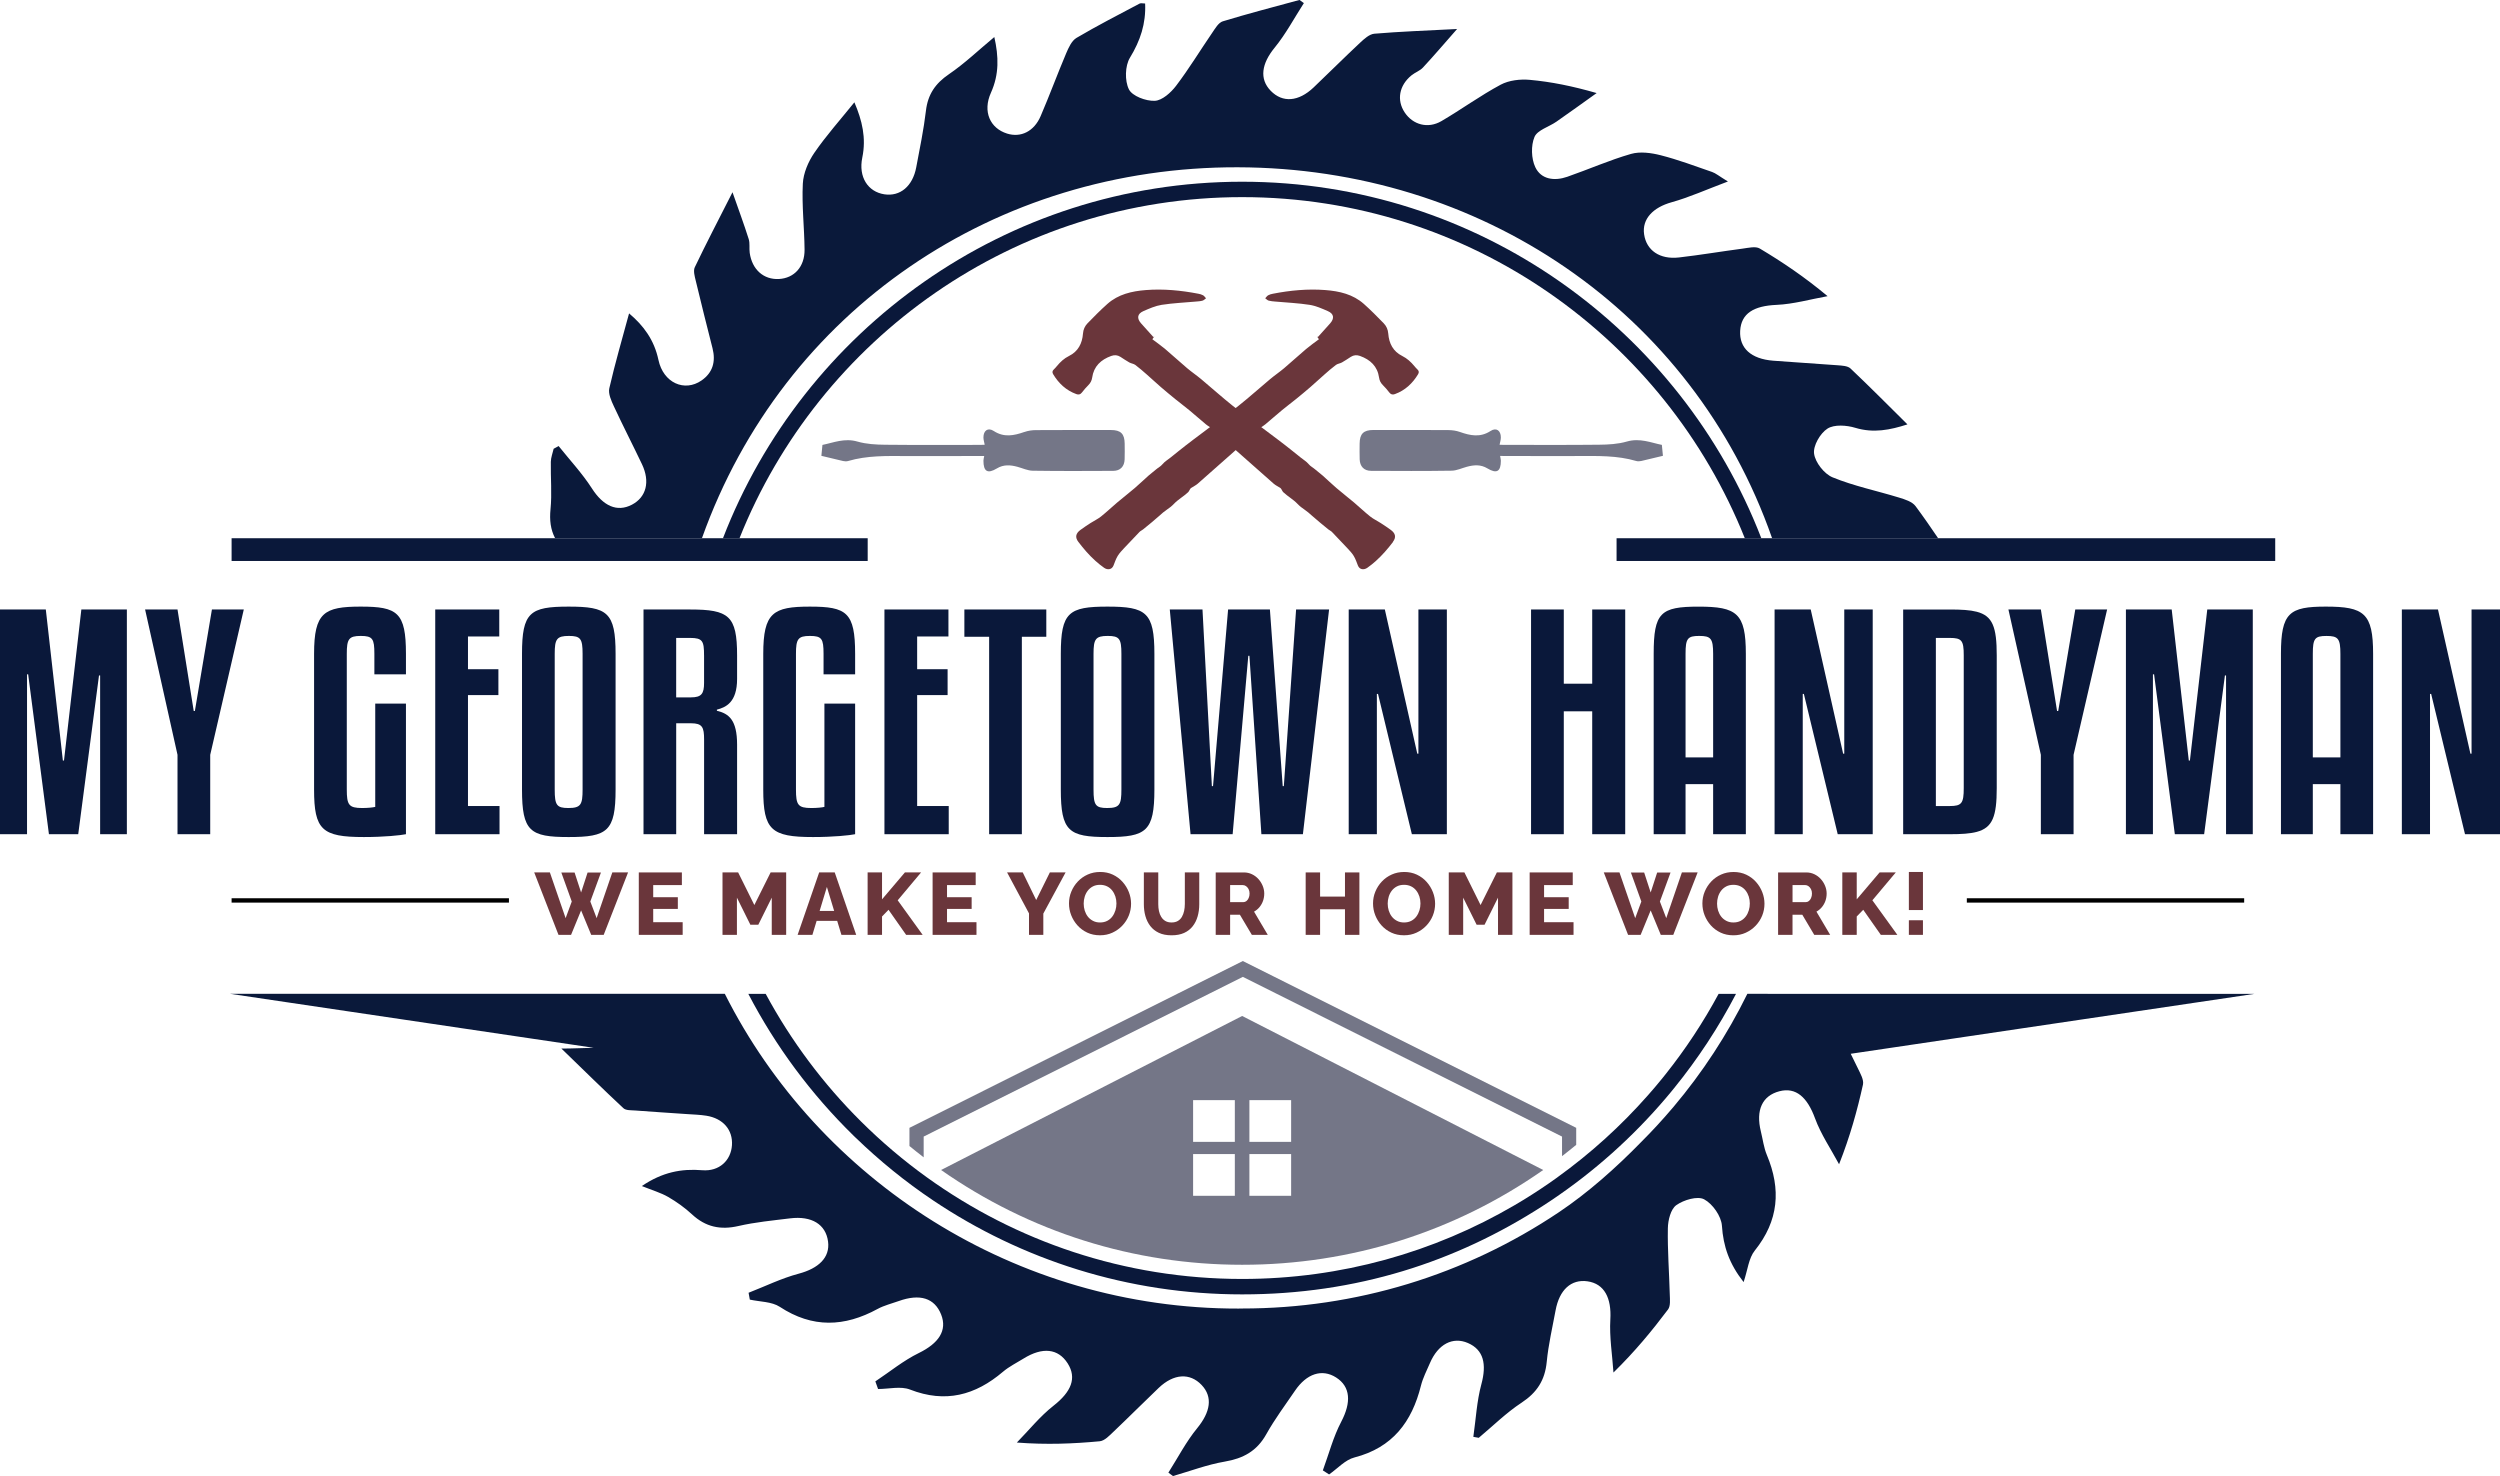 <?xml version="1.0" encoding="UTF-8"?>
<svg xmlns="http://www.w3.org/2000/svg" id="Layer_1" viewBox="0 0 1038.68 613.25">
  <defs>
    <style>.cls-1{fill:#0a183a;}.cls-1,.cls-2,.cls-3,.cls-4,.cls-5,.cls-6{stroke-width:0px;}.cls-2{fill:#000;}.cls-3{fill:#6a363b;}.cls-4{fill:none;}.cls-5{fill:#747687;}.cls-6{fill:#0a193a;}</style>
  </defs>
  <path class="cls-4" d="M966.58,264.21c-4.85,0-5.67,1.06-5.67,7.44v43.02h11.46v-43.02c0-6.38-.95-7.44-5.79-7.44Z"></path>
  <path class="cls-6" d="M514.3,69.5c100.04.26,188.81,59.27,221.96,154.12h68.98c-3.05-4.5-6.14-8.98-9.39-13.34-1.39-1.87-4.4-2.8-6.85-3.55-9.21-2.83-18.75-4.78-27.61-8.41-3.48-1.43-7.2-6.18-7.69-9.83-.45-3.29,2.53-8.46,5.54-10.4,2.82-1.82,7.96-1.44,11.57-.35,7.6,2.3,14.46.9,21.68-1.42-8.13-8.05-15.76-15.76-23.64-23.21-1.19-1.13-3.58-1.21-5.45-1.36-8.89-.7-17.8-1.18-26.69-1.89-9.23-.73-14.12-5.24-13.72-12.41.4-7.26,5.69-10.37,15.06-10.78,7.12-.31,14.17-2.35,21.26-3.62-9.61-8.02-18.74-14.16-28.17-19.79-1.74-1.04-4.72-.28-7.08.03-8.84,1.16-17.64,2.66-26.49,3.68-8,.92-13.52-2.94-14.49-9.6-.94-6.43,3.76-11.19,11.4-13.33,7.38-2.06,14.45-5.26,23.42-8.63-3.75-2.29-5.07-3.44-6.6-3.97-7.07-2.45-14.11-5.09-21.35-6.94-3.93-1-8.55-1.63-12.31-.55-9,2.59-17.64,6.43-26.51,9.51-5.26,1.83-10.85,1.15-13.27-4.02-1.67-3.56-1.83-8.94-.33-12.53,1.2-2.87,5.99-4.18,9.08-6.33,5.62-3.91,11.17-7.93,16.75-11.91-10.14-2.92-18.91-4.68-27.76-5.49-3.98-.37-8.67.17-12.11,2.01-8.48,4.54-16.3,10.27-24.62,15.13-5.62,3.28-11.85,1.53-15.26-3.59-3.4-5.11-2.34-11.21,2.82-15.42,1.48-1.21,3.49-1.87,4.76-3.24,4.53-4.87,8.84-9.94,14.19-16.02-13.12.69-23.76,1.06-34.37,1.96-2.09.18-4.24,2.16-5.95,3.76-6.52,6.09-12.82,12.4-19.28,18.55-6.3,5.99-12.9,6.46-17.82,1.42-4.86-4.98-3.76-11.36,1.61-17.92,4.65-5.69,8.15-12.32,12.15-18.53-.61-.44-1.21-.88-1.82-1.31-10.65,2.91-21.34,5.67-31.89,8.89-1.76.54-3.11,2.92-4.32,4.68-5.04,7.35-9.67,15.01-15.06,22.1-2.15,2.83-5.8,6.12-8.88,6.24-3.67.14-9.33-1.96-10.73-4.78-1.76-3.55-1.62-9.75.44-13.13,4.33-7.1,6.68-14.2,6.31-22.52-.95,0-1.78-.25-2.33.04-8.78,4.66-17.63,9.19-26.18,14.24-2.01,1.19-3.3,4.06-4.3,6.42-3.66,8.65-6.9,17.48-10.61,26.1-2.74,6.37-8.24,9.02-13.93,7.24-7.08-2.21-10.24-9.16-6.71-16.98,3.45-7.66,3.23-15.06,1.4-23.13-6.57,5.46-12.34,11-18.87,15.45-5.64,3.84-8.74,8.38-9.54,15.16-.93,7.88-2.56,15.69-4.03,23.51-1.47,7.88-6.71,12.23-13.26,11.22-6.82-1.05-10.83-7.18-9.15-15.28,1.68-8.11-.05-15.37-3.29-22.94-5.91,7.34-11.73,13.84-16.63,20.97-2.53,3.69-4.57,8.45-4.79,12.83-.46,9.11.64,18.29.72,27.45.06,7.13-4.34,11.83-10.66,12.16-6.34.33-11.14-3.91-12.13-10.85-.27-1.9.15-3.97-.42-5.75-1.93-6.1-4.16-12.11-6.73-19.45-5.98,11.77-10.99,21.38-15.66,31.15-.71,1.48-.05,3.78.39,5.61,2.24,9.37,4.6,18.72,6.97,28.06,1.39,5.48.16,10.1-4.56,13.38-7.06,4.9-15.88,1.02-17.91-8.54-1.75-8.26-6.15-14.24-12.2-19.33-2.85,10.57-5.84,20.77-8.21,31.11-.52,2.25.81,5.17,1.9,7.51,3.75,8.08,7.84,16.01,11.67,24.05,3.45,7.25,1.8,13.67-4.15,16.8-6.26,3.3-12.03.46-16.64-6.73-4.02-6.26-9.18-11.78-13.84-17.62-.69.38-1.38.75-2.07,1.13-.41,1.81-1.13,3.6-1.17,5.42-.12,6.58.51,13.21-.13,19.72-.45,4.51.02,8.4,1.91,12.03h61c33.97-95.28,122.43-154.38,222.66-154.12Z"></path>
  <path class="cls-1" d="M354.42,471.63s.07.07.1.1c.31.3.61.6.92.9,0,0,.01,0,.02,0,9.94,9.62,20.71,18.38,32.24,26.11,36.74,24.65,80.91,39.04,128.38,39.04s88.86-13.5,124.9-36.75c1.16-.75,2.32-1.51,3.47-2.28,17.76-11.9,33.77-26.2,47.59-42.43.75-.88,1.49-1.76,2.22-2.65.44-.54.88-1.08,1.32-1.62,9.82-12.1,18.44-25.2,25.69-39.13h-7.23c-6.36,11.8-13.74,22.97-22.03,33.39-.42.53-.85,1.05-1.27,1.58-.78.96-1.57,1.92-2.36,2.86-.37.44-.73.88-1.1,1.31-.85,1-1.72,1.99-2.59,2.98,0,0,0,0,0,0-11.21,12.72-23.83,24.17-37.62,34.09v.02h0c-4.61,3.32-9.36,6.47-14.22,9.44-1.22.74-2.44,1.47-3.67,2.19-33.24,19.44-71.89,30.59-113.1,30.59-48.86,0-94.11-15.67-131.01-42.24-9.7-6.98-18.81-14.72-27.27-23.12-15.7-15.59-29.1-33.47-39.68-53.1h-7.22c11.36,21.84,26.1,41.64,43.52,58.72Z"></path>
  <path class="cls-1" d="M516.08,75.5c-98.21,0-182.29,61.56-215.71,148.12h6.87c33.09-82.96,114.23-141.72,208.84-141.72s175.75,58.77,208.84,141.72h6.86c-33.43-86.56-117.51-148.12-215.71-148.12Z"></path>
  <path class="cls-5" d="M516.08,525.48c45.05,0,88.23-13.61,125.08-39.38l-125.08-63.99-125.09,63.99c36.84,25.77,80.02,39.38,125.09,39.38ZM519.09,457.07h17.34v17.34h-17.34v-17.34ZM519.09,479.49h17.34v17.34h-17.34v-17.34ZM495.7,457.07h17.34v17.34h-17.34v-17.34ZM513.04,479.49v17.34h-17.34v-17.34h17.34Z"></path>
  <polygon class="cls-1" points="736.26 223.62 731.78 223.62 724.92 223.62 671.64 223.62 671.64 233.07 821.31 233.07 945.29 233.07 945.29 223.62 805.24 223.62 736.26 223.62"></polygon>
  <polygon class="cls-1" points="360.5 233.07 360.5 223.62 307.23 223.62 300.36 223.62 291.65 223.62 230.65 223.62 96.22 223.62 96.22 233.07 187.11 233.07 360.5 233.07"></polygon>
  <path class="cls-3" d="M578.7,225.15c1.48-1.93,1.09-3.56-.88-5-1.35-.99-2.75-1.92-4.16-2.83-1.44-.93-3.03-1.66-4.36-2.72-2.32-1.84-4.46-3.9-6.73-5.82-2.42-2.04-4.93-3.97-7.33-6.03-1.94-1.65-3.76-3.44-5.67-5.13-.99-.88-2.08-1.65-3.07-2.52-.9-.8-1.99-1.29-2.8-2.28-.9-1.1-2.24-1.84-3.36-2.77-1.04-.86-2.11-1.69-3.16-2.54-4.06-3.27-8.25-6.37-12.41-9.49-.25-.19-.5-.37-.75-.55.57-.37,1.16-.73,1.68-1.16,2.33-1.93,4.59-3.96,6.93-5.89,1.9-1.57,3.87-3.04,5.79-4.59,2.01-1.63,4.01-3.28,5.96-4.97,2-1.73,3.92-3.54,5.91-5.28,1.55-1.36,3.1-2.73,4.75-3.96.7-.52,1.71-.6,2.49-1.03,1.27-.71,2.47-1.54,3.7-2.33,1.2-.77,2.47-.86,3.8-.38,4.3,1.55,7.27,4.29,7.94,9.02.17,1.24.69,2.22,1.57,3.1.96.97,1.88,2,2.7,3.09.65.86,1.4.98,2.32.64,4.25-1.55,7.34-4.46,9.63-8.28.45-.75.34-1.4-.33-2-.46-.41-.85-.9-1.25-1.37-1.42-1.7-2.97-3.16-5.02-4.18-3.79-1.87-5.5-5.22-5.81-9.31-.13-1.69-.78-3.13-1.89-4.27-2.67-2.75-5.37-5.48-8.23-8.03-4.54-4.04-10.16-5.32-16.03-5.78-7.32-.57-14.55.13-21.74,1.52-.69.13-1.4.31-2,.65-.49.28-.83.82-1.23,1.25.48.34.92.83,1.45.98.88.24,1.82.29,2.75.38,4.74.43,9.52.63,14.22,1.36,2.61.4,5.15,1.54,7.6,2.61,2.53,1.1,2.81,2.98.98,5.07-1.69,1.93-3.42,3.81-5.14,5.72-.13-.11-.27-.23-.4-.34.29.43.58.86.85,1.24-1.8,1.36-3.62,2.62-5.3,4.04-3.09,2.61-6.06,5.36-9.14,7.97-1.88,1.59-3.93,2.97-5.82,4.55-4.37,3.65-8.59,7.47-13.04,11.01-.43.34-.87.67-1.3,1.01-.43-.34-.87-.67-1.3-1.01-4.45-3.55-8.67-7.37-13.04-11.01-1.89-1.58-3.94-2.96-5.82-4.55-3.09-2.61-6.05-5.36-9.14-7.97-1.68-1.42-3.5-2.68-5.3-4.04.26-.39.55-.82.85-1.24-.14.11-.27.23-.41.34-1.71-1.91-3.45-3.79-5.14-5.72-1.84-2.09-1.55-3.97.98-5.07,2.45-1.07,4.99-2.2,7.6-2.61,4.7-.73,9.48-.93,14.22-1.36.92-.08,1.86-.13,2.75-.38.53-.15.97-.64,1.45-.98-.41-.43-.74-.97-1.23-1.25-.6-.34-1.31-.52-2-.65-7.18-1.38-14.42-2.09-21.74-1.52-5.86.46-11.49,1.74-16.03,5.78-2.86,2.55-5.56,5.28-8.23,8.03-1.11,1.14-1.77,2.58-1.89,4.27-.31,4.09-2.02,7.45-5.81,9.31-2.06,1.01-3.6,2.48-5.02,4.18-.4.47-.79.96-1.25,1.37-.67.6-.78,1.25-.33,2,2.29,3.82,5.38,6.73,9.63,8.28.92.34,1.66.22,2.32-.64.82-1.09,1.74-2.12,2.7-3.09.87-.88,1.39-1.87,1.57-3.1.67-4.73,3.63-7.47,7.94-9.02,1.33-.48,2.59-.39,3.8.38,1.23.79,2.43,1.62,3.7,2.33.78.44,1.79.51,2.49,1.03,1.65,1.23,3.2,2.61,4.75,3.96,1.99,1.74,3.91,3.55,5.91,5.28,1.96,1.69,3.96,3.34,5.96,4.97,1.91,1.55,3.89,3.02,5.79,4.59,2.33,1.93,4.59,3.95,6.93,5.89.52.43,1.11.79,1.68,1.16-.25.18-.5.37-.75.55-4.17,3.13-8.36,6.23-12.41,9.49-1.05.84-2.11,1.68-3.16,2.54-1.13.93-2.46,1.67-3.36,2.77-.81.99-1.9,1.49-2.8,2.28-.99.88-2.08,1.64-3.07,2.52-1.91,1.69-3.73,3.47-5.67,5.13-2.41,2.05-4.91,3.99-7.33,6.03-2.27,1.91-4.41,3.97-6.73,5.82-1.33,1.06-2.92,1.79-4.36,2.72-1.41.91-2.81,1.84-4.16,2.83-1.97,1.44-2.36,3.07-.88,5,2.17,2.84,4.48,5.54,7.13,7.91,1.13,1.01,2.31,1.97,3.57,2.85,1.37.95,3.21.86,3.92-1,.23-.61.46-1.24.71-1.85.29-.73.62-1.44,1.02-2.1.71-1.17,1.7-2.19,2.64-3.21,2.11-2.28,4.25-4.52,6.41-6.75.42-.43,1.02-.66,1.49-1.05,2.33-1.91,4.69-3.79,6.92-5.8.91-.82,1.8-1.63,2.83-2.31,1.1-.73,2.17-1.56,3.07-2.51,1.77-1.86,4.03-3.08,5.88-4.82.36-.34.54-.86.82-1.29.12-.18.25-.37.42-.48.92-.6,1.95-1.07,2.76-1.78,5.28-4.63,10.53-9.29,15.78-13.95,5.25,4.66,10.5,9.32,15.78,13.95.82.71,1.85,1.18,2.76,1.78.17.11.31.3.42.48.28.43.46.95.82,1.29,1.85,1.74,4.11,2.96,5.88,4.82.9.95,1.98,1.78,3.07,2.51,1.03.69,1.91,1.49,2.83,2.31,2.24,2.01,4.6,3.89,6.92,5.8.47.38,1.07.62,1.49,1.05,2.16,2.22,4.3,4.47,6.41,6.75.94,1.02,1.93,2.04,2.64,3.21.4.66.73,1.37,1.02,2.1.25.61.48,1.23.71,1.85.7,1.86,2.55,1.95,3.92,1,1.26-.88,2.44-1.84,3.57-2.85,2.65-2.38,4.96-5.08,7.13-7.91Z"></path>
  <path class="cls-5" d="M425.6,179.47c-4.33,1.51-8.43,2.4-12.74-.41-2.39-1.56-4.29-.16-4.27,2.71,0,.98.34,1.97.53,3.01-1.19.04-1.57.06-1.95.06-13.12,0-26.24.09-39.35-.06-3.87-.04-7.89-.25-11.57-1.32-5.4-1.57-10.06.49-14.55,1.39-.17,1.72-.3,3.1-.44,4.54,3.09.75,6.03,1.48,9,2.15.66.15,1.43.2,2.07.01,7.92-2.34,16.04-2.11,24.17-2.07,10.61.04,21.22-.02,32.41-.03-.15.88-.32,1.42-.32,1.96,0,4.5,1.72,5.54,5.58,3.21,2.8-1.7,5.63-1.47,8.57-.67,2.1.57,4.2,1.58,6.31,1.62,11.16.17,22.33.12,33.49.06,2.91-.02,4.6-1.82,4.71-4.74.08-2.18.04-4.37.02-6.56-.03-4.08-1.62-5.67-5.7-5.67-10.38,0-20.77-.03-31.15.04-1.61,0-3.3.25-4.81.78Z"></path>
  <path class="cls-5" d="M624.98,184.84c-.38,0-.77-.02-1.95-.06.2-1.04.53-2.02.53-3.01.02-2.87-1.88-4.27-4.27-2.71-4.31,2.81-8.41,1.93-12.74.41-1.51-.53-3.19-.77-4.81-.78-10.38-.07-20.77-.04-31.15-.04-4.08,0-5.67,1.59-5.7,5.67-.02,2.19-.05,4.37.02,6.56.11,2.92,1.8,4.72,4.71,4.74,11.17.06,22.33.11,33.49-.06,2.11-.03,4.21-1.05,6.31-1.62,2.94-.8,5.77-1.03,8.57.67,3.86,2.33,5.58,1.3,5.58-3.21,0-.54-.17-1.08-.32-1.96,11.19.02,21.8.08,32.41.03,8.13-.03,16.25-.27,24.17,2.07.64.19,1.41.13,2.07-.01,2.97-.67,5.91-1.41,9-2.15-.14-1.44-.28-2.82-.44-4.54-4.49-.9-9.15-2.96-14.55-1.39-3.68,1.07-7.7,1.28-11.57,1.32-13.11.15-26.23.06-39.35.06Z"></path>
  <path class="cls-6" d="M734.41,412.91h-8.44c-8.34,16.98-18.66,32.72-30.67,46.96,0,0,0,0,.01,0-.14.16-.29.33-.43.49-4.11,4.84-8.4,9.51-12.89,13.99-10.56,10.83-22.16,21.15-34.27,29.27-39.03,26.19-84.55,40.03-131.64,40.03-.15,0-.3,0-.45,0-.35,0-.69.02-1.03.03-92.56.14-174.41-53.16-213.46-130.77H95.63l151.02,22.42c-4.13.06-8.52.32-13.4.32,9.58,9.27,17.57,17.15,25.78,24.79,1.03.96,3.2.82,4.86.94,7.21.55,14.43,1,21.64,1.5,2.64.18,5.31.26,7.92.67,6.99,1.11,11.08,5.9,10.66,12.26-.42,6.32-5.27,10.96-12.32,10.39-8.72-.71-16.58.79-25.13,6.57,4.36,1.76,7.87,2.76,10.94,4.53,3.53,2.04,6.92,4.47,9.91,7.24,5.63,5.22,11.78,6.57,19.27,4.84,7.02-1.62,14.27-2.29,21.44-3.18,9.04-1.13,14.86,2.5,15.81,9.6.89,6.68-3.94,11.19-12.21,13.39-7.13,1.9-13.88,5.22-20.81,7.92.17.95.34,1.89.51,2.84,4.19.94,9.09.8,12.45,3,13.57,8.91,26.88,8.39,40.65.88,2.72-1.48,5.85-2.22,8.79-3.28,8.82-3.16,14.89-1.23,17.6,5.59,2.65,6.68-1.07,12-9.27,16.01-6.41,3.13-12.06,7.8-18.06,11.78l1.13,3.17c4.46,0,9.42-1.28,13.29.23,14.68,5.73,27.1,2.39,38.62-7.41,2.54-2.16,5.65-3.68,8.51-5.46,7.91-4.91,14.39-4.2,18.34,1.96,3.93,6.15,1.46,11.87-5.84,17.6-5.63,4.41-10.21,10.16-15.26,15.32,12.46.96,23.47.49,34.43-.53,2.05-.19,4.08-2.41,5.8-4.04,6.3-5.97,12.41-12.13,18.69-18.12,6.24-5.96,12.95-6.36,17.83-1.24,4.8,5.04,3.62,11.31-1.8,17.93-4.63,5.65-8.04,12.29-11.99,18.5.64.47,1.28.95,1.91,1.42,7.16-2.06,14.2-4.75,21.5-6,7.69-1.31,13.34-4.36,17.24-11.34,3.51-6.29,7.87-12.12,11.94-18.1,4.87-7.17,11.25-9.2,17.05-5.54,6.13,3.87,6.35,10.45,2.18,18.4-3.33,6.33-5.16,13.46-7.65,20.23.86.56,1.73,1.12,2.6,1.68,3.49-2.42,6.66-6.06,10.52-7.05,15.84-4.08,23.88-14.77,27.64-29.83.81-3.24,2.41-6.29,3.74-9.39,3.37-7.87,9.47-11.07,15.78-8.33,6.52,2.83,7.86,8.75,5.58,17.15-1.91,7.06-2.28,14.54-3.33,21.83.75.14,1.5.27,2.25.41,5.89-4.92,11.41-10.41,17.79-14.6,6.41-4.21,9.72-9.36,10.45-16.95.69-7.17,2.36-14.25,3.67-21.36,1.57-8.6,6.48-13.06,13.23-12.12,7.1,1,10.05,7.01,9.53,15.85-.43,7.3.81,14.7,1.3,22.05,9.01-8.83,16.03-17.37,22.67-26.2,1.1-1.46.78-4.18.72-6.31-.24-9.16-.96-18.32-.79-27.46.06-3.32,1.19-7.92,3.51-9.57,3.07-2.18,8.78-3.89,11.56-2.42,3.53,1.88,7.13,7.02,7.39,10.98.56,8.56,3.03,15.79,9.01,23.41,1.7-5.05,2.1-9.94,4.65-13.11,9.94-12.39,10.99-25.43,5.02-39.68-1.29-3.07-1.69-6.52-2.5-9.79-2.19-8.85.57-14.85,7.7-16.71,6.89-1.8,11.6,2.51,14.79,11.22,2.45,6.69,6.6,12.76,10,19.11,4.61-11.68,7.54-22.33,9.93-33.09.44-2.01-1.1-4.61-2.12-6.76-.97-2.03-1.97-4.04-2.97-6.05l167.63-24.88h-202.1Z"></path>
  <path class="cls-5" d="M377.87,476.15c1.94,1.59,3.9,3.16,5.89,4.68v-8.62l118.5-59.29,14.11-7.06,14.11,7.06,118.5,59.29v8.14c1.99-1.53,3.95-3.11,5.89-4.7v-7.07l-111.23-55.65-27.28-13.65-27.28,13.65-111.23,55.65v7.58Z"></path>
  <polygon class="cls-1" points="26.59 315.97 26.12 315.97 19.03 253.22 0 253.22 0 346.59 11.23 346.59 11.23 280.16 11.7 280.16 20.33 346.59 32.5 346.59 41.13 280.64 41.6 280.64 41.6 346.59 52.71 346.59 52.71 253.22 33.8 253.22 26.59 315.97"></polygon>
  <polygon class="cls-1" points="88.05 253.22 80.96 295.41 80.49 295.41 73.75 253.22 60.28 253.22 73.75 313.61 73.75 346.59 87.34 346.59 87.34 313.61 101.29 253.22 88.05 253.22"></polygon>
  <path class="cls-1" d="M168.66,280.16v-8.51c0-17.25-3.55-19.62-18.79-19.62s-19.38,2.48-19.38,19.62v56.38c0,16.78,3.31,19.74,20.68,19.74,8.51,0,15.25-.71,17.49-1.18v-54.25h-12.76v42.9c-.95.24-3.07.47-5.44.47-5.55,0-6.38-1.3-6.38-7.68v-56.38c0-6.14.83-7.44,5.79-7.44s5.67,1.18,5.67,7.44v8.51h13.12Z"></path>
  <polygon class="cls-1" points="207.54 334.88 194.43 334.88 194.43 288.79 207.07 288.79 207.07 278.04 194.43 278.04 194.43 264.44 207.43 264.44 207.43 253.22 187.11 253.22 180.83 253.22 180.83 346.59 187.11 346.59 207.54 346.59 207.54 334.88"></polygon>
  <path class="cls-1" d="M216.88,271.65v56.38c0,17.37,3.31,19.74,19.38,19.74s19.5-2.37,19.5-19.74v-56.38c0-17.25-3.43-19.62-19.5-19.62s-19.38,2.36-19.38,19.62ZM236.38,264.21c4.85,0,5.67,1.18,5.67,7.44v56.38c0,6.26-.71,7.68-5.91,7.68-4.85,0-5.67-1.18-5.67-7.68v-56.38c0-6.14.83-7.44,5.91-7.44Z"></path>
  <path class="cls-1" d="M267.35,346.59h13.59v-46.09h6.15c4.73,0,5.44,1.65,5.44,6.74v39.36h13.71v-37.23c0-10.28-3.43-12.88-8.39-14.06v-.47c3.66-.95,8.39-2.96,8.39-12.77v-9.81c0-16.43-3.43-19.03-19.5-19.03h-19.38v93.37ZM292.52,272.25v11.46c0,4.49-1.06,6.03-5.44,6.03h-6.15v-24.7h5.79c5.2,0,5.79,1.3,5.79,7.21Z"></path>
  <path class="cls-1" d="M317.11,328.03c0,16.78,3.31,19.74,20.68,19.74,8.51,0,15.25-.71,17.49-1.18v-54.25h-12.76v42.9c-.95.24-3.07.47-5.44.47-5.56,0-6.38-1.3-6.38-7.68v-56.38c0-6.14.83-7.44,5.79-7.44s5.67,1.18,5.67,7.44v8.51h13.12v-8.51c0-17.25-3.54-19.62-18.79-19.62s-19.38,2.48-19.38,19.62v56.38Z"></path>
  <polygon class="cls-1" points="367.46 346.59 394.17 346.59 394.17 334.88 381.05 334.88 381.05 288.79 393.7 288.79 393.7 278.04 381.05 278.04 381.05 264.44 394.05 264.44 394.05 253.22 367.46 253.22 367.46 346.59"></polygon>
  <polygon class="cls-1" points="424.55 264.56 434.71 264.56 434.71 253.22 400.67 253.22 400.67 264.56 410.96 264.56 410.96 346.59 424.55 346.59 424.55 264.56"></polygon>
  <path class="cls-1" d="M440.74,328.03c0,17.37,3.31,19.74,19.38,19.74s19.5-2.37,19.5-19.74v-56.38c0-17.25-3.43-19.62-19.5-19.62s-19.38,2.36-19.38,19.62v56.38ZM460.24,264.21c4.85,0,5.67,1.18,5.67,7.44v56.38c0,6.26-.71,7.68-5.91,7.68-4.85,0-5.67-1.18-5.67-7.68v-56.38c0-6.14.83-7.44,5.91-7.44Z"></path>
  <polygon class="cls-1" points="494.64 346.59 512.13 346.59 518.63 272.48 519.1 272.48 524.07 346.59 541.32 346.59 552.2 253.22 538.49 253.22 533.4 326.61 532.93 326.61 527.61 253.22 510.24 253.22 503.98 326.61 503.5 326.61 499.6 253.22 486.01 253.22 494.64 346.59"></polygon>
  <polygon class="cls-1" points="601.13 253.22 589.31 253.22 589.31 313.14 588.84 313.14 575.36 253.22 560.35 253.22 560.35 346.59 572.05 346.59 572.05 288.32 572.53 288.32 586.59 346.59 601.13 346.59 601.13 253.22"></polygon>
  <polygon class="cls-1" points="675.23 253.22 661.52 253.22 661.52 284.06 649.71 284.06 649.71 253.22 636.11 253.22 636.11 346.59 649.71 346.59 649.71 295.53 661.52 295.53 661.52 346.59 675.23 346.59 675.23 253.22"></polygon>
  <path class="cls-1" d="M687.06,346.59h13.24v-20.8h11.46v20.8h13.59v-74.93c0-16.9-3.78-19.62-19.62-19.62s-18.67,2.48-18.67,19.62v74.93ZM705.97,264.21c4.85,0,5.79,1.06,5.79,7.44v43.02h-11.46v-43.02c0-6.38.83-7.44,5.67-7.44Z"></path>
  <polygon class="cls-1" points="778.06 253.22 766.24 253.22 766.24 313.14 765.77 313.14 752.3 253.22 737.29 253.22 737.29 346.59 748.99 346.59 748.99 288.32 749.46 288.32 763.52 346.59 778.06 346.59 778.06 253.22"></polygon>
  <path class="cls-1" d="M790.71,253.22v93.37h19.38c4.78,0,8.43-.22,11.21-.97,6.59-1.76,8.29-6.47,8.29-18.18v-55.19c0-11.71-1.7-16.36-8.29-18.08-2.79-.73-6.44-.94-11.21-.94h-19.38ZM815.88,272.25v55.19c0,6.27-.83,7.45-5.79,7.45h-5.79v-69.85h5.79c4.96,0,5.79,1.07,5.79,7.21Z"></path>
  <polygon class="cls-1" points="861.51 346.59 861.51 313.61 875.45 253.22 862.22 253.22 855.13 295.41 854.65 295.41 847.92 253.22 834.44 253.22 847.92 313.61 847.92 346.59 861.51 346.59"></polygon>
  <polygon class="cls-1" points="935.97 346.59 935.97 253.22 917.06 253.22 909.85 315.97 909.38 315.97 902.28 253.22 883.26 253.22 883.26 346.59 894.48 346.59 894.48 280.16 894.96 280.16 903.58 346.59 915.76 346.59 924.39 280.64 924.86 280.64 924.86 346.59 935.97 346.59"></polygon>
  <path class="cls-1" d="M966.34,252.03c-15.13,0-18.67,2.48-18.67,19.62v74.93h13.24v-20.8h11.46v20.8h13.59v-74.93c0-16.9-3.78-19.62-19.62-19.62ZM972.37,314.68h-11.46v-43.02c0-6.38.83-7.44,5.67-7.44s5.79,1.06,5.79,7.44v43.02Z"></path>
  <polygon class="cls-1" points="1026.86 253.22 1026.86 313.14 1026.39 313.14 1012.91 253.22 997.9 253.22 997.9 346.59 1009.6 346.59 1009.6 288.32 1010.08 288.32 1024.14 346.59 1038.68 346.59 1038.68 253.22 1026.86 253.22"></polygon>
  <polygon class="cls-3" points="247.89 381.47 245.26 374.56 249.68 362.5 244.13 362.5 241.43 370.8 238.72 362.5 233.21 362.5 237.55 374.56 235 381.47 228.46 362.47 221.95 362.47 232.04 388.41 237.26 388.41 241.43 378.25 245.63 388.41 250.82 388.41 260.94 362.47 254.4 362.47 247.89 381.47"></polygon>
  <polygon class="cls-3" points="283.3 367.73 283.3 362.47 265.4 362.47 265.4 388.41 283.63 388.41 283.63 383.15 271.39 383.15 271.39 377.63 281.62 377.63 281.62 372.77 271.39 372.77 271.39 367.73 283.3 367.73"></polygon>
  <polygon class="cls-3" points="313.41 376.02 306.68 362.47 300.18 362.47 300.18 388.41 306.17 388.41 306.17 372.95 311.76 384.21 315.05 384.21 320.64 372.95 320.64 388.41 326.63 388.41 326.63 362.47 320.17 362.47 313.41 376.02"></polygon>
  <path class="cls-3" d="M340.34,362.47l-8.95,25.94h6.14l1.76-5.81h8.54l1.76,5.81h6.14l-8.92-25.94h-6.47ZM340.53,378.47l3.02-9.97,3.02,9.97h-6.04Z"></path>
  <polygon class="cls-3" points="382.68 362.47 375.96 362.47 366.46 373.65 366.46 362.47 360.47 362.47 360.47 388.41 366.46 388.41 366.46 380.77 369.16 377.99 376.47 388.41 383.34 388.41 372.97 374.05 382.68 362.47"></polygon>
  <polygon class="cls-3" points="393.46 377.63 403.69 377.63 403.69 372.77 393.46 372.77 393.46 367.73 405.37 367.73 405.37 362.47 387.47 362.47 387.47 388.41 405.7 388.41 405.7 383.15 393.46 383.15 393.46 377.63"></polygon>
  <polygon class="cls-3" points="430.51 373.94 424.92 362.47 418.42 362.47 427.52 379.49 427.52 388.41 433.47 388.41 433.47 379.57 442.72 362.47 436.18 362.47 430.51 373.94"></polygon>
  <path class="cls-3" d="M466.41,366.41c-1.13-1.27-2.48-2.27-4.06-3.02-1.57-.74-3.32-1.11-5.24-1.11s-3.6.35-5.19,1.06c-1.58.71-2.95,1.67-4.11,2.9-1.16,1.23-2.06,2.63-2.7,4.18-.65,1.56-.97,3.2-.97,4.93s.3,3.31.91,4.88c.61,1.57,1.48,2.98,2.61,4.24,1.13,1.26,2.48,2.25,4.06,3,1.57.74,3.33,1.11,5.28,1.11s3.6-.36,5.17-1.08c1.57-.72,2.94-1.69,4.11-2.92,1.17-1.23,2.07-2.63,2.7-4.18.63-1.56.95-3.2.95-4.93,0-1.63-.3-3.23-.91-4.8-.61-1.57-1.48-2.99-2.61-4.26ZM463.42,378.23c-.28.94-.7,1.78-1.26,2.54-.56.76-1.27,1.36-2.12,1.81-.85.45-1.85.68-3,.68s-2.07-.22-2.92-.66c-.85-.44-1.57-1.02-2.14-1.75-.57-.73-1-1.56-1.3-2.5-.29-.94-.44-1.91-.44-2.91s.14-1.93.42-2.87c.28-.94.71-1.78,1.28-2.52.57-.74,1.28-1.33,2.12-1.77.84-.44,1.83-.66,2.98-.66,1.07,0,2.03.21,2.89.62.85.41,1.57.99,2.16,1.74.58.74,1.02,1.58,1.32,2.5.29.93.44,1.89.44,2.89s-.14,1.93-.42,2.87Z"></path>
  <path class="cls-3" d="M492.26,375.71c0,.95-.1,1.87-.29,2.77-.2.9-.5,1.71-.91,2.43-.41.72-.97,1.29-1.68,1.71-.71.43-1.58.64-2.63.64s-1.88-.21-2.58-.62-1.26-.97-1.7-1.68-.76-1.51-.95-2.43c-.2-.91-.29-1.85-.29-2.83v-13.24h-5.99v13.25c0,1.7.21,3.33.64,4.87.43,1.55,1.1,2.92,2.01,4.12s2.1,2.15,3.56,2.85,3.23,1.04,5.3,1.04,3.76-.33,5.21-.98c1.45-.66,2.64-1.58,3.56-2.76.93-1.18,1.61-2.55,2.06-4.1.45-1.56.68-3.24.68-5.04v-13.25h-5.99v13.24Z"></path>
  <path class="cls-3" d="M523.29,376.88c.63-.77,1.12-1.63,1.46-2.59s.51-1.98.51-3.05-.21-2.13-.64-3.18c-.43-1.05-1.02-1.99-1.77-2.83-.76-.84-1.65-1.51-2.69-2.01-1.04-.5-2.16-.75-3.38-.75h-11.69v25.94h5.99v-8.37h4.06l4.97,8.37h6.61l-5.7-9.65c.88-.49,1.63-1.11,2.27-1.88ZM518.79,373.1c-.24.54-.55.96-.93,1.26-.38.3-.81.46-1.3.46h-5.48v-7.09h5.3c.46,0,.9.15,1.32.44.41.29.76.7,1.04,1.22.28.52.42,1.14.42,1.84s-.12,1.33-.37,1.86Z"></path>
  <polygon class="cls-3" points="558.8 372.51 548.46 372.51 548.46 362.47 542.47 362.47 542.47 388.41 548.46 388.41 548.46 377.78 558.8 377.78 558.8 388.41 564.79 388.41 564.79 362.47 558.8 362.47 558.8 372.51"></polygon>
  <path class="cls-3" d="M592.73,366.41c-1.13-1.27-2.48-2.27-4.06-3.02-1.57-.74-3.32-1.11-5.24-1.11s-3.61.35-5.19,1.06c-1.58.71-2.95,1.67-4.11,2.9-1.16,1.23-2.06,2.63-2.7,4.18-.65,1.56-.97,3.2-.97,4.93s.3,3.31.91,4.88c.61,1.57,1.48,2.98,2.61,4.24,1.13,1.26,2.48,2.25,4.06,3,1.57.74,3.33,1.11,5.28,1.11s3.6-.36,5.17-1.08c1.57-.72,2.94-1.69,4.11-2.92s2.07-2.63,2.7-4.18c.63-1.56.95-3.2.95-4.93,0-1.63-.3-3.23-.91-4.8s-1.48-2.99-2.61-4.26ZM589.73,378.23c-.28.94-.7,1.78-1.26,2.54-.56.76-1.27,1.36-2.12,1.81s-1.85.68-3,.68-2.07-.22-2.92-.66c-.85-.44-1.57-1.02-2.14-1.75-.57-.73-1-1.56-1.3-2.5-.29-.94-.44-1.91-.44-2.91s.14-1.93.42-2.87c.28-.94.71-1.78,1.28-2.52.57-.74,1.28-1.33,2.12-1.77s1.83-.66,2.98-.66c1.07,0,2.03.21,2.89.62.85.41,1.57.99,2.16,1.74s1.02,1.58,1.32,2.5c.29.93.44,1.89.44,2.89s-.14,1.93-.42,2.87Z"></path>
  <polygon class="cls-3" points="615.14 376.02 608.42 362.47 601.92 362.47 601.92 388.41 607.91 388.41 607.91 372.95 613.5 384.21 616.79 384.21 622.38 372.95 622.38 388.41 628.37 388.41 628.37 362.47 621.9 362.47 615.14 376.02"></polygon>
  <polygon class="cls-3" points="641.52 377.63 651.75 377.63 651.75 372.77 641.52 372.77 641.52 367.73 653.43 367.73 653.43 362.47 635.53 362.47 635.53 388.41 653.76 388.41 653.76 383.15 641.52 383.15 641.52 377.63"></polygon>
  <polygon class="cls-3" points="692.28 381.47 689.64 374.56 694.07 362.5 688.51 362.5 685.81 370.8 683.1 362.5 677.59 362.5 681.93 374.56 679.38 381.47 672.84 362.47 666.33 362.47 676.42 388.41 681.64 388.41 685.81 378.25 690.01 388.41 695.2 388.41 705.32 362.47 698.78 362.47 692.28 381.47"></polygon>
  <path class="cls-3" d="M732.14,380.41c.63-1.56.95-3.2.95-4.93,0-1.63-.3-3.23-.91-4.8s-1.48-2.99-2.61-4.26-2.48-2.27-4.06-3.02c-1.57-.74-3.32-1.11-5.24-1.11s-3.61.35-5.19,1.06c-1.58.71-2.95,1.67-4.11,2.9-1.16,1.23-2.06,2.63-2.7,4.18-.65,1.56-.97,3.2-.97,4.93s.3,3.31.91,4.88c.61,1.57,1.48,2.98,2.61,4.24,1.13,1.26,2.48,2.25,4.06,3,1.57.74,3.33,1.11,5.28,1.11s3.6-.36,5.17-1.08c1.57-.72,2.94-1.69,4.11-2.92s2.07-2.63,2.7-4.18ZM725.31,380.77c-.56.76-1.27,1.36-2.12,1.81s-1.85.68-3,.68-2.07-.22-2.92-.66c-.85-.44-1.57-1.02-2.14-1.75-.57-.73-1-1.56-1.3-2.5-.29-.94-.44-1.91-.44-2.91s.14-1.93.42-2.87c.28-.94.71-1.78,1.28-2.52.57-.74,1.28-1.33,2.12-1.77s1.83-.66,2.98-.66c1.07,0,2.03.21,2.89.62.85.41,1.57.99,2.16,1.74s1.02,1.58,1.32,2.5c.29.93.44,1.89.44,2.89s-.14,1.93-.42,2.87c-.28.94-.7,1.78-1.26,2.54Z"></path>
  <path class="cls-3" d="M754.68,378.76c.88-.49,1.63-1.11,2.27-1.88.63-.77,1.12-1.63,1.46-2.59s.51-1.98.51-3.05-.21-2.13-.64-3.18-1.02-1.99-1.77-2.83c-.76-.84-1.65-1.51-2.69-2.01-1.04-.5-2.16-.75-3.38-.75h-11.69v25.94h5.99v-8.37h4.06l4.97,8.37h6.61l-5.7-9.65ZM752.46,373.1c-.24.54-.55.96-.93,1.26-.38.3-.81.46-1.3.46h-5.48v-7.09h5.3c.46,0,.9.15,1.31.44.41.29.76.7,1.04,1.22.28.52.42,1.14.42,1.84s-.12,1.33-.37,1.86Z"></path>
  <polygon class="cls-3" points="787.64 362.47 780.92 362.47 771.42 373.65 771.42 362.47 765.43 362.47 765.43 388.41 771.42 388.41 771.42 380.77 774.12 377.99 781.43 388.41 788.3 388.41 777.92 374.05 787.64 362.47"></polygon>
  <rect class="cls-3" x="793.08" y="382.34" width="5.85" height="6.07"></rect>
  <rect class="cls-3" x="793.08" y="362.28" width="5.85" height="15.82"></rect>
  <polygon class="cls-2" points="211.45 373.2 187.11 373.2 96.22 373.2 96.22 375.01 187.11 375.01 211.45 375.01 211.45 373.2"></polygon>
  <polygon class="cls-2" points="817.16 375.01 821.31 375.01 932.39 375.01 932.39 373.2 821.31 373.2 817.16 373.2 817.16 375.01"></polygon>
</svg>
